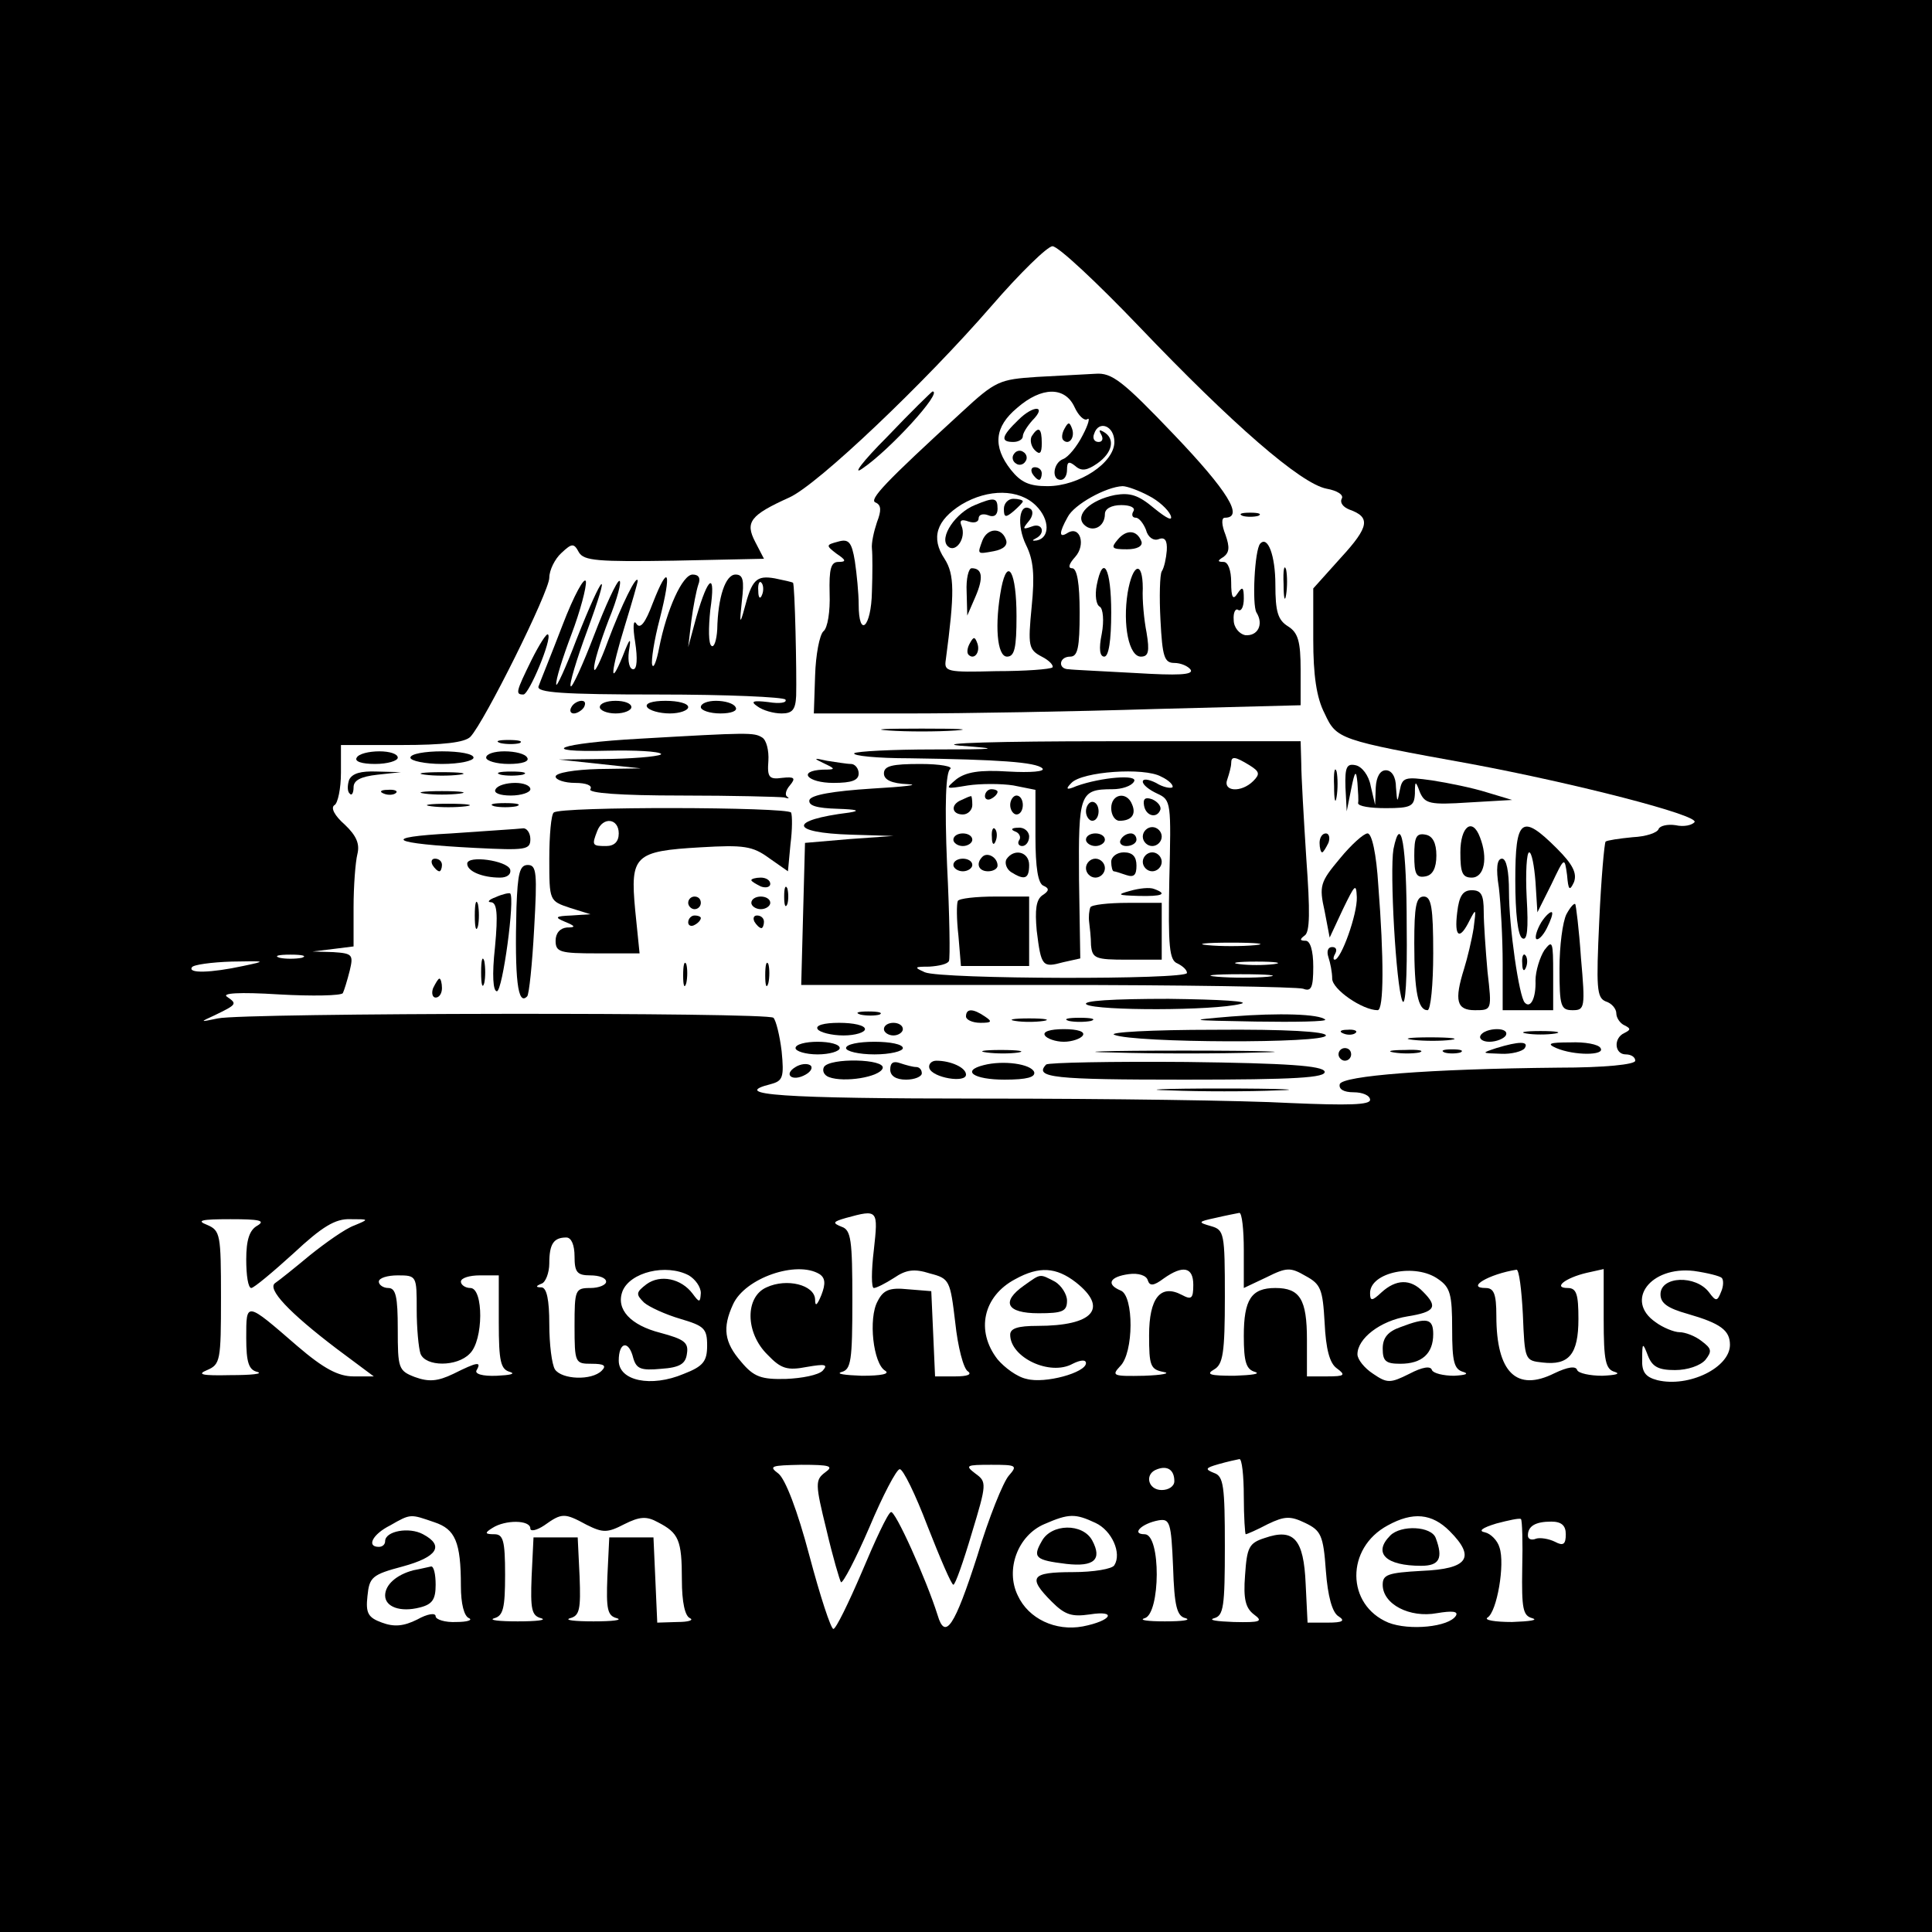 <?xml version="1.0" standalone="no"?>
<!DOCTYPE svg PUBLIC "-//W3C//DTD SVG 20010904//EN"
 "http://www.w3.org/TR/2001/REC-SVG-20010904/DTD/svg10.dtd">
<svg version="1.0" xmlns="http://www.w3.org/2000/svg"
 width="306pt" height="306pt" viewBox="0 0 306 306"
 preserveAspectRatio="xMidYMid meet">
<g transform="translate(0,306) scale(0.1,-0.1)"
fill="#000000" stroke="none">
<path d="M0 1530 l0 -1530 1530 0 1530 0 0 1530 0 1530 -1530 0 -1530 0 0
-1530z m1804 1013 c148 -155 256 -249 297 -257 17 -3 28 -10 24 -16 -3 -6 2
-13 12 -17 34 -12 32 -27 -13 -76 l-44 -49 0 -81 c0 -56 5 -92 18 -117 19 -41
22 -42 232 -80 166 -31 360 -81 354 -92 -4 -5 -17 -8 -30 -5 -13 2 -25 -1 -27
-6 -2 -6 -20 -12 -41 -13 -21 -2 -41 -5 -43 -7 -2 -3 -7 -59 -10 -125 -5 -107
-4 -122 10 -128 10 -3 17 -12 17 -19 0 -7 6 -16 13 -19 10 -5 10 -7 0 -12 -18
-8 -16 -34 2 -34 8 0 15 -4 15 -10 0 -6 -48 -11 -122 -11 -207 -2 -341 -13
-346 -26 -2 -8 6 -13 22 -13 14 0 26 -5 26 -12 0 -8 -34 -9 -127 -5 -71 4
-289 7 -485 7 -322 0 -404 6 -337 23 19 5 21 11 17 52 -3 25 -9 49 -13 53 -8
9 -839 8 -880 -1 -29 -6 -29 -6 -5 5 35 17 36 18 20 29 -10 6 18 8 82 4 53 -3
98 -2 101 2 2 4 7 20 11 36 6 25 4 27 -26 29 l-33 1 33 4 32 4 0 62 c0 34 3
72 6 84 4 16 -1 29 -20 47 -16 14 -23 27 -16 31 5 3 10 26 10 51 l0 44 96 0
c66 0 100 4 109 13 22 23 125 230 125 252 0 12 9 30 19 39 17 16 20 16 28 1 8
-13 29 -15 151 -13 l142 3 -14 27 c-16 31 -8 42 54 70 45 20 216 183 320 303
45 52 89 95 97 95 9 0 70 -57 137 -127z m-1326 -1000 c-10 -2 -26 -2 -35 0
-10 3 -2 5 17 5 19 0 27 -2 18 -5z m-93 -13 c-51 -11 -88 -12 -81 -2 2 4 31 8
63 9 55 1 56 1 18 -7z m999 -450 c-4 -33 -4 -60 0 -60 4 0 18 7 32 16 19 13
32 15 57 7 31 -8 32 -11 40 -78 4 -38 13 -73 20 -77 7 -5 -1 -8 -20 -8 l-32 0
-3 68 -3 67 -37 3 c-29 3 -39 -1 -48 -19 -15 -27 -7 -99 12 -110 8 -5 -6 -8
-37 -8 -27 1 -42 3 -32 6 15 4 17 18 17 114 0 95 -2 111 -17 116 -15 6 -14 8
7 14 51 14 51 13 44 -51z m586 0 l0 -60 36 17 c32 16 38 16 62 2 24 -13 27
-21 30 -74 2 -42 8 -64 19 -72 15 -11 13 -13 -15 -13 l-32 0 0 58 c0 64 -11
82 -50 82 -38 0 -50 -18 -50 -76 0 -42 4 -53 18 -57 9 -3 -5 -5 -33 -6 -38 0
-46 2 -32 10 14 8 17 26 17 115 0 101 -1 106 -22 112 -21 6 -21 7 7 13 17 4
33 7 38 8 4 0 7 -26 7 -59z m-1562 39 c-13 -7 -18 -23 -18 -54 0 -25 3 -45 8
-45 4 0 34 25 67 55 45 42 66 55 90 54 30 0 30 0 6 -10 -14 -5 -45 -27 -70
-47 -24 -20 -49 -40 -55 -44 -14 -9 22 -47 97 -104 l59 -44 -32 0 c-24 0 -47
12 -89 48 -82 71 -81 71 -81 13 0 -39 4 -51 18 -54 9 -3 -10 -5 -43 -5 -45 -1
-54 1 -37 8 21 9 22 15 22 115 0 100 -1 106 -22 115 -18 7 -9 9 37 9 45 0 56
-2 43 -10z m502 -49 c0 -25 4 -30 25 -30 14 0 25 -4 25 -10 0 -5 -11 -10 -25
-10 -24 0 -25 -3 -25 -60 0 -59 1 -60 27 -60 20 0 24 -3 16 -11 -16 -16 -63
-14 -74 2 -5 8 -9 40 -9 72 0 38 -4 57 -12 58 -10 0 -10 2 0 6 6 2 12 17 12
32 0 31 7 41 27 41 8 0 13 -12 13 -30z m181 -30 c10 -6 19 -18 19 -28 -1 -15
-2 -16 -13 -1 -18 24 -51 31 -73 15 -17 -13 -17 -16 -4 -29 8 -7 34 -19 58
-26 37 -11 42 -15 42 -42 0 -25 -6 -33 -37 -45 -52 -22 -103 -11 -103 21 0 30
16 33 23 4 5 -17 12 -20 44 -17 30 2 39 8 41 24 3 18 -5 23 -42 33 -47 12 -71
37 -60 66 12 30 69 44 105 25z m207 2 c9 -6 10 -15 3 -33 -7 -17 -10 -19 -10
-7 -1 23 -45 34 -77 19 -34 -15 -34 -72 2 -107 21 -22 31 -25 62 -19 29 5 34
4 25 -6 -7 -7 -33 -12 -58 -13 -39 -1 -51 3 -71 27 -27 31 -30 54 -13 91 19
42 101 70 137 48z m406 -13 c52 -41 28 -69 -61 -69 -31 0 -43 -4 -43 -14 0
-36 63 -66 99 -46 12 6 21 7 21 1 0 -15 -65 -33 -94 -25 -15 3 -35 18 -46 31
-35 45 -23 100 28 127 38 21 65 19 96 -5z m139 6 c31 22 47 18 47 -10 0 -22
-3 -24 -18 -16 -34 18 -52 -5 -52 -64 0 -48 2 -54 23 -58 12 -2 -2 -5 -31 -6
-49 -1 -52 0 -38 15 22 21 22 112 1 120 -24 10 -17 22 13 26 15 2 28 -2 30
-10 3 -9 9 -9 25 3z m435 -1 c19 -13 22 -24 22 -79 0 -52 3 -64 18 -68 9 -3 3
-5 -15 -6 -17 0 -33 4 -35 9 -2 7 -15 5 -36 -6 -30 -15 -35 -15 -57 0 -14 9
-25 23 -25 31 0 25 36 53 79 60 44 7 49 15 25 39 -20 21 -43 20 -66 -1 -15
-14 -18 -14 -18 -1 0 33 72 48 108 22z m134 -56 c3 -72 3 -73 31 -76 42 -5 57
13 57 69 0 39 -3 49 -17 49 -24 0 -4 16 30 24 l27 6 0 -79 c0 -67 3 -80 18
-84 9 -3 1 -5 -20 -6 -20 0 -38 4 -40 9 -2 7 -15 5 -36 -5 -60 -30 -92 1 -92
91 0 35 -4 44 -17 44 -32 0 5 22 49 29 4 0 8 -32 10 -71z m315 58 c3 -3 3 -13
-1 -22 -6 -15 -8 -16 -19 -1 -21 28 -77 26 -77 -3 0 -14 11 -22 43 -31 52 -15
67 -26 67 -49 0 -36 -65 -68 -115 -56 -19 5 -25 13 -24 34 0 26 1 26 9 5 7
-18 17 -23 43 -23 20 0 40 7 48 16 11 14 10 18 -6 30 -10 8 -26 14 -35 14 -8
0 -26 7 -38 16 -49 34 -8 89 61 81 21 -3 41 -8 44 -11z m-2067 -50 c0 -30 3
-61 6 -70 8 -21 58 -21 78 0 22 21 22 104 1 104 -8 0 -15 5 -15 10 0 6 14 10
30 10 l30 0 0 -74 c0 -63 3 -75 18 -79 9 -3 0 -5 -21 -6 -23 -1 -36 3 -32 9 8
14 1 13 -37 -6 -25 -12 -39 -13 -61 -5 -26 10 -27 14 -27 76 0 51 -3 65 -15
65 -8 0 -15 5 -15 10 0 6 14 10 30 10 30 0 30 -1 30 -54z m1310 -296 c0 -33 2
-60 3 -60 2 0 18 7 35 16 27 13 36 13 59 2 25 -12 29 -19 33 -76 3 -40 10 -66
20 -72 11 -7 7 -10 -17 -10 l-32 0 -3 61 c-3 72 -19 89 -65 73 -25 -8 -28 -15
-31 -59 -3 -38 1 -52 14 -62 15 -11 11 -13 -32 -12 -27 1 -41 3 -31 6 15 4 17
18 17 114 0 95 -2 111 -17 116 -15 6 -14 8 7 14 14 4 28 7 33 8 4 1 7 -26 7
-59z m-663 38 c-16 -12 -16 -18 2 -91 10 -43 21 -80 23 -83 3 -2 23 36 45 87
21 50 43 92 48 92 5 1 25 -40 44 -90 20 -51 38 -93 41 -93 3 0 16 37 29 81 24
79 24 82 6 95 -17 13 -15 14 25 14 40 0 42 -1 28 -17 -9 -10 -32 -67 -50 -127
-36 -112 -51 -135 -63 -94 -18 57 -68 168 -74 163 -5 -2 -25 -45 -46 -95 -21
-49 -41 -90 -45 -90 -4 0 -21 52 -38 116 -19 72 -38 121 -49 130 -16 12 -12
13 36 14 46 0 52 -2 38 -12z m553 -14 c0 -8 -9 -14 -20 -14 -22 0 -28 26 -7
33 16 6 27 -1 27 -19z m-1172 -65 c33 -11 42 -31 42 -101 0 -28 5 -48 13 -51
6 -3 -3 -6 -20 -6 -18 -1 -33 4 -33 9 0 6 -13 4 -29 -5 -22 -11 -37 -12 -56
-5 -22 8 -26 15 -23 42 3 30 7 34 56 47 55 15 66 33 32 51 -22 12 -60 5 -60
-11 0 -5 -4 -9 -10 -9 -20 0 -10 20 18 34 33 19 32 18 70 5z m241 -4 c26 -13
33 -13 60 1 24 12 35 13 53 3 33 -17 38 -28 38 -91 0 -36 5 -58 13 -61 6 -3
-2 -6 -20 -6 l-32 -1 -3 68 -3 67 -35 0 -35 0 -3 -62 c-2 -52 0 -62 15 -66 10
-3 -7 -5 -37 -5 -30 0 -47 2 -37 5 15 4 17 14 15 66 l-3 62 -35 0 -35 0 -3
-62 c-2 -52 0 -62 15 -66 10 -3 -7 -5 -37 -5 -30 0 -47 2 -37 5 14 4 17 16 17
69 0 54 -3 64 -17 64 -15 0 -16 2 -3 10 20 13 60 13 60 -1 0 -5 10 -3 22 5 28
20 32 20 67 1z m806 3 c26 -12 42 -48 30 -67 -3 -6 -33 -11 -66 -11 -66 0 -72
-8 -33 -47 21 -21 32 -24 60 -20 44 7 35 -10 -11 -19 -43 -8 -86 12 -103 49
-20 41 0 95 42 113 39 17 49 17 81 2z m143 -151 c9 -3 -5 -5 -33 -5 -27 0 -42
2 -32 5 25 7 26 133 0 133 -22 0 -5 17 22 22 18 3 20 -3 23 -74 2 -62 6 -78
20 -81z m418 138 c42 -42 29 -60 -44 -63 -54 -3 -62 -6 -62 -22 0 -31 43 -53
86 -45 24 4 34 3 30 -4 -11 -18 -74 -24 -107 -11 -67 28 -68 118 -1 154 40 22
70 19 98 -9z m115 -59 c-1 -64 1 -75 16 -79 10 -3 -4 -5 -32 -6 -27 0 -45 3
-39 7 15 9 28 85 19 111 -3 11 -14 22 -23 24 -11 2 -5 7 18 14 19 5 37 9 39 7
2 -2 3 -37 2 -78z m69 54 c0 -16 -4 -19 -17 -12 -10 5 -24 7 -30 5 -7 -3 -13
-1 -13 5 0 15 12 22 37 22 16 0 23 -6 23 -20z"/>
<path d="M1642 2463 c-59 -4 -65 -6 -119 -56 -120 -110 -148 -139 -136 -143 9
-4 9 -13 2 -31 -5 -15 -9 -33 -8 -42 1 -9 1 -40 0 -68 -1 -57 -21 -75 -21 -20
0 17 -3 48 -6 68 -5 31 -10 36 -27 31 -19 -5 -19 -6 -2 -19 15 -10 16 -13 3
-13 -12 0 -15 -11 -14 -50 1 -28 -3 -55 -10 -60 -6 -6 -12 -37 -13 -70 l-2
-60 153 0 c84 0 258 3 386 7 l232 6 0 56 c0 45 -4 59 -20 69 -16 10 -20 23
-20 66 0 46 -12 78 -24 65 -9 -10 -13 -97 -6 -109 12 -19 2 -38 -18 -36 -9 2
-18 12 -18 24 -1 12 3 19 7 16 5 -3 9 5 9 18 0 18 -2 20 -10 8 -7 -11 -10 -7
-10 18 0 19 -5 32 -12 32 -10 0 -10 2 0 8 9 7 10 15 3 35 -6 15 -7 27 -1 27
31 0 4 43 -80 131 -82 86 -99 99 -125 97 -16 -1 -58 -3 -93 -5z m60 -48 c6
-13 15 -22 20 -19 5 4 2 -8 -7 -25 -9 -18 -23 -35 -31 -38 -16 -6 -19 -33 -4
-33 6 0 10 7 10 16 0 13 3 14 13 6 10 -9 19 -7 35 4 24 17 29 39 10 50 -7 4
-8 3 -4 -4 4 -7 2 -12 -4 -12 -7 0 -10 6 -7 13 7 22 32 13 32 -13 0 -33 -56
-70 -106 -70 -29 0 -42 6 -58 26 -29 37 -26 68 10 98 39 34 76 34 91 1z m117
-140 c16 -8 31 -22 35 -31 4 -10 -5 -6 -26 11 -25 21 -38 25 -62 21 -40 -8
-64 -32 -49 -47 13 -13 33 -4 33 17 0 8 10 14 26 14 14 0 23 -4 19 -10 -3 -5
-2 -10 4 -10 5 0 12 -9 16 -19 3 -12 12 -18 20 -15 10 4 14 -2 13 -18 -1 -12
-4 -27 -8 -33 -3 -5 -4 -40 -2 -77 3 -58 6 -68 22 -68 10 0 22 -5 26 -11 4 -8
-21 -9 -87 -5 -52 3 -100 5 -106 6 -18 0 -16 20 2 20 12 0 15 14 15 70 0 46
-4 70 -12 70 -7 0 -5 7 5 18 17 19 8 50 -12 38 -14 -9 -14 0 0 25 10 20 61 48
87 49 7 0 26 -7 41 -15z m-178 -16 c22 -22 22 -51 1 -55 -7 -1 -8 0 -2 3 17 8
11 26 -6 19 -14 -5 -15 -4 -5 8 7 8 8 17 3 20 -18 11 -22 -26 -7 -57 12 -24
14 -48 9 -98 -6 -62 -5 -68 16 -79 12 -6 19 -14 17 -17 -3 -3 -43 -6 -89 -6
-78 -2 -83 -1 -80 18 14 106 14 135 -2 160 -22 33 -13 61 27 86 42 25 91 25
118 -2z"/>
<path d="M1613 2395 c-27 -26 -29 -35 -8 -35 8 0 15 4 15 9 0 5 7 16 15 25 24
24 2 25 -22 1z"/>
<path d="M1686 2381 c-4 -7 -5 -15 -2 -18 9 -9 19 4 14 18 -4 11 -6 11 -12 0z"/>
<path d="M1634 2369 c-3 -6 -1 -16 5 -22 8 -8 11 -5 11 11 0 24 -5 28 -16 11z"/>
<path d="M1606 2341 c-4 -5 -2 -12 3 -15 5 -4 12 -2 15 3 4 5 2 12 -3 15 -5 4
-12 2 -15 -3z"/>
<path d="M1635 2310 c3 -5 8 -10 11 -10 2 0 4 5 4 10 0 6 -5 10 -11 10 -5 0
-7 -4 -4 -10z"/>
<path d="M1770 2205 c-11 -13 -9 -15 15 -15 16 0 25 5 23 12 -7 19 -24 20 -38
3z"/>
<path d="M1737 2133 c-3 -16 -1 -31 5 -34 5 -3 7 -22 3 -43 -5 -24 -3 -36 4
-36 7 0 11 25 11 70 0 70 -13 94 -23 43z"/>
<path d="M1786 2121 c-8 -51 2 -101 21 -101 12 0 14 8 9 38 -4 20 -7 52 -6 70
0 45 -16 40 -24 -7z"/>
<path d="M1544 2260 c-30 -12 -57 -51 -43 -65 12 -12 30 12 22 32 -4 9 0 11
11 7 9 -3 16 -1 16 5 0 6 7 8 15 5 9 -4 15 0 15 10 0 18 -5 19 -36 6z"/>
<path d="M1590 2254 c0 -14 3 -14 15 -4 8 7 15 14 15 16 0 2 -7 4 -15 4 -8 0
-15 -7 -15 -16z"/>
<path d="M1556 2204 c-8 -22 -9 -22 18 -17 16 3 23 10 19 19 -7 19 -29 18 -37
-2z"/>
<path d="M1531 2123 l1 -38 13 30 c13 30 11 45 -6 45 -5 0 -9 -17 -8 -37z"/>
<path d="M1586 2129 c-11 -58 -7 -109 9 -109 12 0 15 14 15 64 0 70 -14 95
-24 45z"/>
<path d="M1536 2041 c-4 -7 -5 -15 -2 -18 9 -9 19 4 14 18 -4 11 -6 11 -12 0z"/>
<path d="M1405 2368 c-39 -39 -56 -62 -39 -50 43 29 128 122 111 122 -1 0 -34
-32 -72 -72z"/>
<path d="M1968 2243 c6 -2 18 -2 25 0 6 3 1 5 -13 5 -14 0 -19 -2 -12 -5z"/>
<path d="M2033 2135 c0 -22 2 -30 4 -17 2 12 2 30 0 40 -3 9 -5 -1 -4 -23z"/>
<path d="M891 2070 c-18 -47 -36 -91 -38 -97 -4 -10 38 -13 190 -13 108 0 198
-4 201 -8 3 -5 -9 -7 -27 -4 -25 3 -29 1 -17 -7 8 -6 25 -11 38 -11 17 0 22 6
23 28 1 35 -2 176 -5 179 -1 1 -14 4 -29 7 -29 5 -36 -2 -48 -48 -7 -26 -8
-24 -4 12 4 33 2 42 -10 42 -16 0 -28 -36 -29 -87 -1 -17 -5 -29 -9 -26 -5 3
-5 28 -2 57 9 61 -3 55 -22 -11 l-13 -48 5 42 c3 23 8 48 11 57 4 10 1 16 -9
16 -16 0 -41 -55 -53 -116 -4 -21 -9 -34 -11 -27 -2 6 3 39 12 73 19 75 14 89
-11 25 -12 -32 -20 -42 -26 -33 -5 8 -6 -5 -2 -29 4 -26 3 -43 -3 -43 -6 0 -9
12 -7 28 4 24 2 23 -10 -8 -21 -51 -19 -25 4 50 11 36 20 67 20 70 -1 12 -26
-39 -47 -95 -12 -33 -22 -53 -22 -44 -1 8 10 43 23 77 14 34 21 62 17 62 -4 0
-22 -39 -40 -86 -18 -47 -35 -84 -37 -81 -3 2 9 42 26 88 39 106 26 95 -17
-14 -17 -45 -32 -77 -32 -71 -1 7 10 42 24 79 14 37 24 75 23 84 -2 9 -19 -22
-37 -69z m316 48 c-3 -8 -6 -5 -6 6 -1 11 2 17 5 13 3 -3 4 -12 1 -19z"/>
<path d="M842 2015 c-25 -51 -26 -55 -13 -55 9 0 46 89 39 95 -2 3 -14 -16
-26 -40z"/>
<path d="M905 1940 c-3 -5 -2 -10 4 -10 5 0 13 5 16 10 3 6 2 10 -4 10 -5 0
-13 -4 -16 -10z"/>
<path d="M950 1940 c0 -5 11 -10 25 -10 14 0 25 5 25 10 0 6 -11 10 -25 10
-14 0 -25 -4 -25 -10z"/>
<path d="M1025 1940 c3 -5 19 -10 36 -10 16 0 29 5 29 10 0 6 -16 10 -36 10
-21 0 -33 -4 -29 -10z"/>
<path d="M1110 1940 c0 -5 14 -10 31 -10 17 0 28 4 24 10 -3 6 -17 10 -31 10
-13 0 -24 -4 -24 -10z"/>
<path d="M1408 1903 c28 -2 76 -2 105 0 28 2 5 3 -53 3 -58 0 -81 -1 -52 -3z"/>
<path d="M1013 1890 c-128 -7 -167 -22 -50 -19 43 1 80 -1 84 -5 3 -3 -32 -7
-78 -8 l-84 -1 65 -7 65 -7 -67 -1 c-38 -1 -68 -6 -68 -12 0 -5 14 -10 31 -10
17 0 28 -4 24 -10 -4 -6 46 -10 144 -10 82 0 155 -2 163 -3 7 -2 9 -2 5 1 -4
2 -3 10 4 18 10 12 7 14 -12 12 -21 -3 -24 1 -22 27 1 16 -3 33 -10 37 -13 8
-21 8 -194 -2z"/>
<path d="M793 1883 c9 -2 23 -2 30 0 6 3 -1 5 -18 5 -16 0 -22 -2 -12 -5z"/>
<path d="M1520 1879 c67 -5 62 -6 -42 -6 -65 0 -121 -3 -125 -6 -3 -4 36 -8
88 -8 140 -2 200 -6 210 -16 5 -5 -18 -7 -54 -5 -46 3 -67 -1 -82 -12 -19 -16
-18 -16 18 -10 20 3 53 3 72 0 l35 -7 0 -74 c0 -49 4 -75 13 -78 9 -4 9 -8 -2
-15 -10 -7 -12 -23 -9 -56 7 -57 9 -59 42 -50 l27 6 -2 125 c-1 136 1 143 53
143 15 0 30 5 34 12 8 12 -52 7 -91 -7 -16 -7 -18 -5 -8 5 17 18 115 25 142
10 13 -6 20 -14 18 -17 -3 -2 -15 0 -26 7 -12 6 -21 7 -21 2 0 -5 10 -13 23
-19 22 -10 22 -14 19 -137 -2 -106 0 -127 13 -132 8 -4 15 -10 15 -15 0 -11
-388 -10 -415 1 -18 8 -17 9 7 9 15 1 29 4 31 9 2 4 1 72 -3 152 -4 97 -2 147
5 152 5 4 -16 8 -47 8 -45 0 -58 -3 -58 -15 0 -10 12 -16 38 -17 20 -1 -5 -4
-57 -7 -62 -4 -96 -10 -99 -18 -2 -9 11 -13 45 -14 30 -1 37 -3 18 -6 -97 -12
-95 -32 3 -35 l67 -2 -70 -5 -70 -6 -3 -112 -3 -113 390 0 c214 0 396 -3 405
-6 13 -5 16 2 16 35 0 26 -5 41 -12 41 -9 0 -10 2 -2 8 9 5 9 39 3 122 -4 63
-8 131 -8 151 l-1 35 -307 0 c-170 0 -274 -3 -233 -7z m459 -31 c16 -10 17
-14 6 -25 -19 -19 -49 -17 -41 3 3 9 6 20 6 25 0 12 6 11 29 -3z m9 -285 c-21
-2 -55 -2 -75 0 -21 2 -4 4 37 4 41 0 58 -2 38 -4z m30 -30 c-16 -2 -40 -2
-55 0 -16 2 -3 4 27 4 30 0 43 -2 28 -4z m-10 -20 c-21 -2 -57 -2 -80 0 -24 2
-7 4 37 4 44 0 63 -2 43 -4z"/>
<path d="M565 1860 c-4 -6 8 -10 29 -10 20 0 36 5 36 10 0 6 -13 10 -29 10
-17 0 -33 -4 -36 -10z"/>
<path d="M650 1860 c0 -5 23 -10 50 -10 28 0 50 5 50 10 0 6 -22 10 -50 10
-27 0 -50 -4 -50 -10z"/>
<path d="M770 1860 c0 -5 16 -10 36 -10 21 0 33 4 29 10 -3 6 -19 10 -36 10
-16 0 -29 -4 -29 -10z"/>
<path d="M1305 1851 c19 -9 19 -10 -2 -10 -41 -2 -24 -21 17 -21 29 0 40 4 40
15 0 8 -6 15 -12 15 -7 0 -24 3 -38 5 -22 5 -22 4 -5 -4z"/>
<path d="M2113 1815 c0 -22 2 -30 4 -17 2 12 2 30 0 40 -3 9 -5 -1 -4 -23z"/>
<path d="M2131 1813 l2 -38 7 35 c6 30 8 31 10 10 1 -14 2 -28 1 -32 0 -5 19
-8 44 -8 40 0 45 3 46 23 0 21 1 21 8 2 8 -18 16 -20 77 -16 l69 4 -40 12
c-22 7 -61 15 -87 19 -43 6 -47 5 -51 -16 -4 -20 -4 -20 -6 5 0 17 -7 27 -16
27 -9 0 -15 -10 -16 -27 l-1 -28 -7 30 c-3 17 -14 31 -24 33 -14 3 -17 -3 -16
-35z"/>
<path d="M553 1825 c-3 -9 -3 -19 1 -22 3 -4 6 1 6 10 0 11 11 17 38 20 l37 4
-38 1 c-26 1 -39 -3 -44 -13z"/>
<path d="M673 1833 c15 -2 39 -2 55 0 15 2 2 4 -28 4 -30 0 -43 -2 -27 -4z"/>
<path d="M793 1833 c9 -2 25 -2 35 0 9 3 1 5 -18 5 -19 0 -27 -2 -17 -5z"/>
<path d="M785 1810 c-4 -6 7 -10 24 -10 17 0 31 5 31 10 0 6 -11 10 -24 10
-14 0 -28 -4 -31 -10z"/>
<path d="M608 1803 c7 -3 16 -2 19 1 4 3 -2 6 -13 5 -11 0 -14 -3 -6 -6z"/>
<path d="M673 1803 c15 -2 39 -2 55 0 15 2 2 4 -28 4 -30 0 -43 -2 -27 -4z"/>
<path d="M1560 1799 c0 -5 5 -7 10 -4 6 3 10 8 10 11 0 2 -4 4 -10 4 -5 0 -10
-5 -10 -11z"/>
<path d="M1523 1793 c-18 -7 -16 -23 2 -23 8 0 15 7 15 15 0 8 -1 15 -2 14 -2
0 -9 -3 -15 -6z"/>
<path d="M1600 1785 c0 -8 5 -15 10 -15 6 0 10 7 10 15 0 8 -4 15 -10 15 -5 0
-10 -7 -10 -15z"/>
<path d="M1760 1780 c0 -11 6 -20 13 -20 19 0 27 10 20 26 -8 21 -33 17 -33
-6z"/>
<path d="M1812 1784 c3 -17 21 -21 26 -6 1 5 -4 12 -13 16 -11 4 -15 1 -13
-10z"/>
<path d="M683 1783 c15 -2 39 -2 55 0 15 2 2 4 -28 4 -30 0 -43 -2 -27 -4z"/>
<path d="M783 1783 c9 -2 25 -2 35 0 9 3 1 5 -18 5 -19 0 -27 -2 -17 -5z"/>
<path d="M1720 1775 c0 -8 5 -15 10 -15 6 0 10 7 10 15 0 8 -4 15 -10 15 -5 0
-10 -7 -10 -15z"/>
<path d="M877 1773 c-4 -3 -7 -36 -7 -73 0 -67 0 -67 33 -78 l32 -10 -30 -2
c-26 -1 -27 -3 -10 -10 17 -7 17 -9 3 -9 -11 -1 -18 -9 -18 -21 0 -18 7 -20
66 -20 l67 0 -7 69 c-8 86 -1 93 104 99 68 4 82 2 108 -17 l30 -21 4 43 c3 23
3 45 1 50 -5 9 -367 10 -376 0z m103 -33 c0 -13 -7 -20 -20 -20 -22 0 -23 1
-14 24 9 23 34 20 34 -4z"/>
<path d="M715 1740 c-114 -6 -98 -16 38 -23 80 -4 87 -3 87 14 0 10 -6 18 -12
17 -7 -1 -58 -4 -113 -8z"/>
<path d="M1571 1734 c0 -11 3 -14 6 -6 3 7 2 16 -1 19 -3 4 -6 -2 -5 -13z"/>
<path d="M1608 1743 c6 -2 10 -9 6 -14 -3 -5 0 -9 5 -9 6 0 11 7 11 15 0 8 -8
15 -17 14 -11 0 -13 -3 -5 -6z"/>
<path d="M1810 1735 c0 -8 7 -15 15 -15 8 0 15 7 15 15 0 8 -7 15 -15 15 -8 0
-15 -7 -15 -15z"/>
<path d="M2313 1710 c0 -32 3 -40 18 -40 20 0 26 31 13 64 -12 32 -31 17 -31
-24z"/>
<path d="M2400 1666 c0 -52 4 -88 11 -92 8 -5 10 14 7 65 -2 39 0 71 4 71 4 0
8 -21 10 -47 l3 -48 22 44 c21 44 21 44 25 15 2 -24 4 -26 11 -11 5 14 -2 28
-27 53 -56 56 -66 48 -66 -50z"/>
<path d="M1510 1730 c0 -5 7 -10 15 -10 8 0 15 5 15 10 0 6 -7 10 -15 10 -8 0
-15 -4 -15 -10z"/>
<path d="M1720 1730 c0 -5 7 -10 15 -10 8 0 15 5 15 10 0 6 -7 10 -15 10 -8 0
-15 -4 -15 -10z"/>
<path d="M1775 1730 c-3 -5 1 -10 9 -10 9 0 16 5 16 10 0 6 -4 10 -9 10 -6 0
-13 -4 -16 -10z"/>
<path d="M2090 1725 c0 -8 2 -15 4 -15 2 0 6 7 10 15 3 8 1 15 -4 15 -6 0 -10
-7 -10 -15z"/>
<path d="M2122 1700 c-31 -37 -33 -43 -24 -83 l8 -42 21 45 c19 39 21 42 22
19 1 -27 -25 -99 -35 -99 -3 0 -2 5 1 10 3 6 1 10 -5 10 -7 0 -9 -7 -6 -16 3
-9 6 -24 6 -34 0 -17 48 -50 72 -50 10 0 10 83 1 198 -3 49 -10 82 -17 82 -6
0 -26 -18 -44 -40z"/>
<path d="M2207 1715 c-6 -36 4 -215 14 -240 5 -12 8 35 7 118 0 128 -9 181
-21 122z"/>
<path d="M2240 1705 c0 -29 3 -36 18 -33 11 2 17 13 17 33 0 20 -6 31 -17 33
-15 3 -18 -4 -18 -33z"/>
<path d="M1556 1703 c-11 -11 -6 -23 9 -23 8 0 15 4 15 9 0 13 -16 22 -24 14z"/>
<path d="M1594 1699 c-3 -6 0 -15 7 -20 22 -14 29 -11 29 11 0 21 -24 27 -36
9z"/>
<path d="M1760 1695 c0 -8 2 -15 4 -15 2 0 11 -3 20 -6 12 -4 16 0 16 15 0 14
-6 21 -20 21 -11 0 -20 -7 -20 -15z"/>
<path d="M1810 1695 c0 -8 7 -15 15 -15 8 0 15 7 15 15 0 8 -7 15 -15 15 -8 0
-15 -7 -15 -15z"/>
<path d="M685 1690 c3 -5 8 -10 11 -10 2 0 4 5 4 10 0 6 -5 10 -11 10 -5 0 -7
-4 -4 -10z"/>
<path d="M740 1692 c0 -12 24 -22 52 -22 11 0 18 5 16 13 -5 14 -68 23 -68 9z"/>
<path d="M1510 1690 c0 -5 7 -10 15 -10 8 0 15 5 15 10 0 6 -7 10 -15 10 -8 0
-15 -4 -15 -10z"/>
<path d="M1720 1685 c0 -8 7 -15 15 -15 8 0 15 7 15 15 0 8 -7 15 -15 15 -8 0
-15 -7 -15 -15z"/>
<path d="M2374 1654 c3 -26 6 -80 6 -120 l0 -74 40 0 40 0 0 57 c0 52 -1 55
-14 38 -7 -11 -14 -33 -14 -48 1 -28 -8 -45 -17 -35 -9 9 -25 120 -25 176 0
32 -4 52 -11 52 -8 0 -10 -15 -5 -46z"/>
<path d="M818 1623 c-3 -114 2 -157 17 -141 3 3 8 51 11 107 5 88 4 101 -10
101 -13 0 -16 -13 -18 -67z"/>
<path d="M1190 1666 c0 -2 7 -6 15 -10 8 -3 15 -1 15 4 0 6 -7 10 -15 10 -8 0
-15 -2 -15 -4z"/>
<path d="M1242 1640 c0 -14 2 -19 5 -12 2 6 2 18 0 25 -3 6 -5 1 -5 -13z"/>
<path d="M1790 1649 c-22 -6 -20 -7 13 -8 38 -1 47 3 25 11 -7 3 -24 1 -38 -3z"/>
<path d="M785 1639 c-11 -4 -14 -8 -7 -8 9 -1 11 -18 6 -71 -5 -45 -3 -70 3
-70 9 0 29 148 21 155 -2 1 -12 -1 -23 -6z"/>
<path d="M2308 1615 c-5 -40 4 -45 20 -12 10 19 10 18 6 -13 -3 -19 -10 -48
-15 -64 -16 -51 -12 -66 17 -66 27 0 27 0 20 61 -3 34 -6 77 -6 95 0 27 -4 34
-19 34 -14 0 -20 -9 -23 -35z"/>
<path d="M752 1610 c0 -19 2 -27 5 -17 2 9 2 25 0 35 -3 9 -5 1 -5 -18z"/>
<path d="M1090 1630 c0 -5 5 -10 10 -10 6 0 10 5 10 10 0 6 -4 10 -10 10 -5 0
-10 -4 -10 -10z"/>
<path d="M1190 1630 c0 -5 7 -10 15 -10 8 0 15 5 15 10 0 6 -7 10 -15 10 -8 0
-15 -4 -15 -10z"/>
<path d="M1517 1633 c-2 -5 -2 -29 1 -55 l4 -48 54 0 54 0 0 55 0 55 -54 0
c-30 0 -57 -3 -59 -7z"/>
<path d="M2240 1566 c0 -77 6 -106 21 -106 5 0 9 41 9 90 0 73 -3 90 -15 90
-12 0 -15 -15 -15 -74z"/>
<path d="M1727 1623 c-2 -5 -3 -15 -2 -23 1 -8 3 -25 3 -37 2 -21 7 -23 57
-23 l55 0 0 45 0 45 -54 0 c-30 0 -57 -3 -59 -7z"/>
<path d="M2481 1612 c-6 -12 -11 -50 -11 -86 0 -60 2 -66 21 -66 19 0 20 4 13
83 -3 45 -8 84 -9 85 -2 2 -8 -5 -14 -16z"/>
<path d="M2441 1599 c-7 -12 -10 -23 -8 -26 3 -3 11 5 17 17 6 12 10 23 8 25
-2 2 -10 -5 -17 -16z"/>
<path d="M1090 1599 c0 -5 5 -7 10 -4 6 3 10 8 10 11 0 2 -4 4 -10 4 -5 0 -10
-5 -10 -11z"/>
<path d="M1195 1600 c3 -5 8 -10 11 -10 2 0 4 5 4 10 0 6 -5 10 -11 10 -5 0
-7 -4 -4 -10z"/>
<path d="M762 1520 c0 -19 2 -27 5 -17 2 9 2 25 0 35 -3 9 -5 1 -5 -18z"/>
<path d="M2411 1534 c0 -11 3 -14 6 -6 3 7 2 16 -1 19 -3 4 -6 -2 -5 -13z"/>
<path d="M1082 1515 c0 -16 2 -22 5 -12 2 9 2 23 0 30 -3 6 -5 -1 -5 -18z"/>
<path d="M1212 1515 c0 -16 2 -22 5 -12 2 9 2 23 0 30 -3 6 -5 -1 -5 -18z"/>
<path d="M686 1495 c-3 -8 -1 -15 4 -15 6 0 10 7 10 15 0 8 -2 15 -4 15 -2 0
-6 -7 -10 -15z"/>
<path d="M1721 1469 c17 -10 201 -10 244 1 17 4 -31 7 -114 8 -88 0 -139 -3
-130 -9z"/>
<path d="M1363 1453 c9 -2 23 -2 30 0 6 3 -1 5 -18 5 -16 0 -22 -2 -12 -5z"/>
<path d="M1530 1450 c0 -5 10 -10 23 -10 18 0 19 2 7 10 -19 13 -30 13 -30 0z"/>
<path d="M1950 1450 c-71 -6 -69 -6 39 -8 63 -1 112 0 110 3 -9 9 -73 11 -149
5z"/>
<path d="M1608 1443 c12 -2 32 -2 45 0 12 2 2 4 -23 4 -25 0 -35 -2 -22 -4z"/>
<path d="M1693 1443 c9 -2 25 -2 35 0 9 3 1 5 -18 5 -19 0 -27 -2 -17 -5z"/>
<path d="M1295 1430 c3 -5 22 -10 41 -10 19 0 34 5 34 10 0 6 -18 10 -41 10
-24 0 -38 -4 -34 -10z"/>
<path d="M1400 1430 c0 -5 7 -10 15 -10 8 0 15 5 15 10 0 6 -7 10 -15 10 -8 0
-15 -4 -15 -10z"/>
<path d="M1655 1420 c3 -5 17 -10 30 -10 13 0 27 5 30 10 4 6 -8 10 -30 10
-22 0 -34 -4 -30 -10z"/>
<path d="M1765 1421 c31 -13 335 -14 335 -1 0 6 -61 10 -177 9 -100 0 -169 -4
-158 -8z"/>
<path d="M2128 1423 c7 -3 16 -2 19 1 4 3 -2 6 -13 5 -11 0 -14 -3 -6 -6z"/>
<path d="M2345 1420 c-3 -5 3 -10 14 -10 11 0 23 5 26 10 3 6 -3 10 -14 10
-11 0 -23 -4 -26 -10z"/>
<path d="M2418 1423 c12 -2 32 -2 45 0 12 2 2 4 -23 4 -25 0 -35 -2 -22 -4z"/>
<path d="M2238 1413 c18 -2 45 -2 60 0 15 2 0 4 -33 4 -33 0 -45 -2 -27 -4z"/>
<path d="M1260 1400 c0 -5 16 -10 35 -10 19 0 35 5 35 10 0 6 -16 10 -35 10
-19 0 -35 -4 -35 -10z"/>
<path d="M1340 1400 c0 -5 20 -10 45 -10 25 0 45 5 45 10 0 6 -20 10 -45 10
-25 0 -45 -4 -45 -10z"/>
<path d="M2370 1400 c-24 -8 -24 -8 7 -9 17 -1 35 4 38 9 7 11 -9 11 -45 0z"/>
<path d="M2465 1400 c28 -12 78 -12 70 0 -3 6 -25 10 -48 9 -33 0 -38 -2 -22
-9z"/>
<path d="M1563 1393 c15 -2 37 -2 50 0 12 2 0 4 -28 4 -27 0 -38 -2 -22 -4z"/>
<path d="M1763 1393 c65 -2 168 -2 230 0 62 1 9 3 -118 3 -126 0 -177 -2 -112
-3z"/>
<path d="M2120 1390 c0 -5 5 -10 10 -10 6 0 10 5 10 10 0 6 -4 10 -10 10 -5 0
-10 -4 -10 -10z"/>
<path d="M2208 1393 c12 -2 30 -2 40 0 9 3 -1 5 -23 4 -22 0 -30 -2 -17 -4z"/>
<path d="M2288 1393 c6 -2 18 -2 25 0 6 3 1 5 -13 5 -14 0 -19 -2 -12 -5z"/>
<path d="M1260 1370 c-20 -12 -5 -24 16 -12 9 5 12 12 7 15 -5 3 -15 2 -23 -3z"/>
<path d="M1305 1370 c-3 -6 0 -13 8 -16 24 -9 80 0 85 14 5 15 -84 17 -93 2z"/>
<path d="M1410 1366 c0 -10 9 -16 25 -16 14 0 25 5 25 10 0 6 -4 10 -9 10 -5
0 -16 3 -25 6 -11 4 -16 1 -16 -10z"/>
<path d="M1472 1368 c5 -15 58 -24 58 -10 0 11 -24 22 -47 22 -8 0 -13 -6 -11
-12z"/>
<path d="M1558 1373 c-36 -9 -16 -23 33 -23 36 0 49 4 47 12 -5 13 -49 19 -80
11z"/>
<path d="M1657 1374 c-20 -21 12 -24 219 -24 176 0 225 3 222 13 -4 9 -58 13
-219 15 -119 1 -218 -1 -222 -4z"/>
<path d="M1853 1333 c48 -2 125 -2 170 0 45 1 6 3 -88 3 -93 0 -130 -2 -82 -3z"/>
<path d="M1622 1024 c-37 -26 -28 -44 23 -44 38 0 45 3 45 20 0 10 -9 24 -19
30 -25 13 -22 13 -49 -6z"/>
<path d="M2218 958 c-20 -7 -28 -17 -28 -34 0 -20 5 -24 28 -24 34 0 52 16 52
47 0 25 -10 27 -52 11z"/>
<path d="M655 573 c-27 -7 -45 -23 -45 -40 0 -18 24 -27 55 -19 20 5 25 13 25
36 0 17 -3 29 -7 29 -5 -1 -17 -4 -28 -6z"/>
<path d="M1650 619 c-15 -26 -10 -30 39 -36 44 -5 57 7 41 37 -15 28 -65 27
-80 -1z"/>
<path d="M2202 628 c-28 -28 -7 -48 49 -48 29 0 35 12 23 44 -7 19 -55 21 -72
4z"/>
</g>
</svg>
